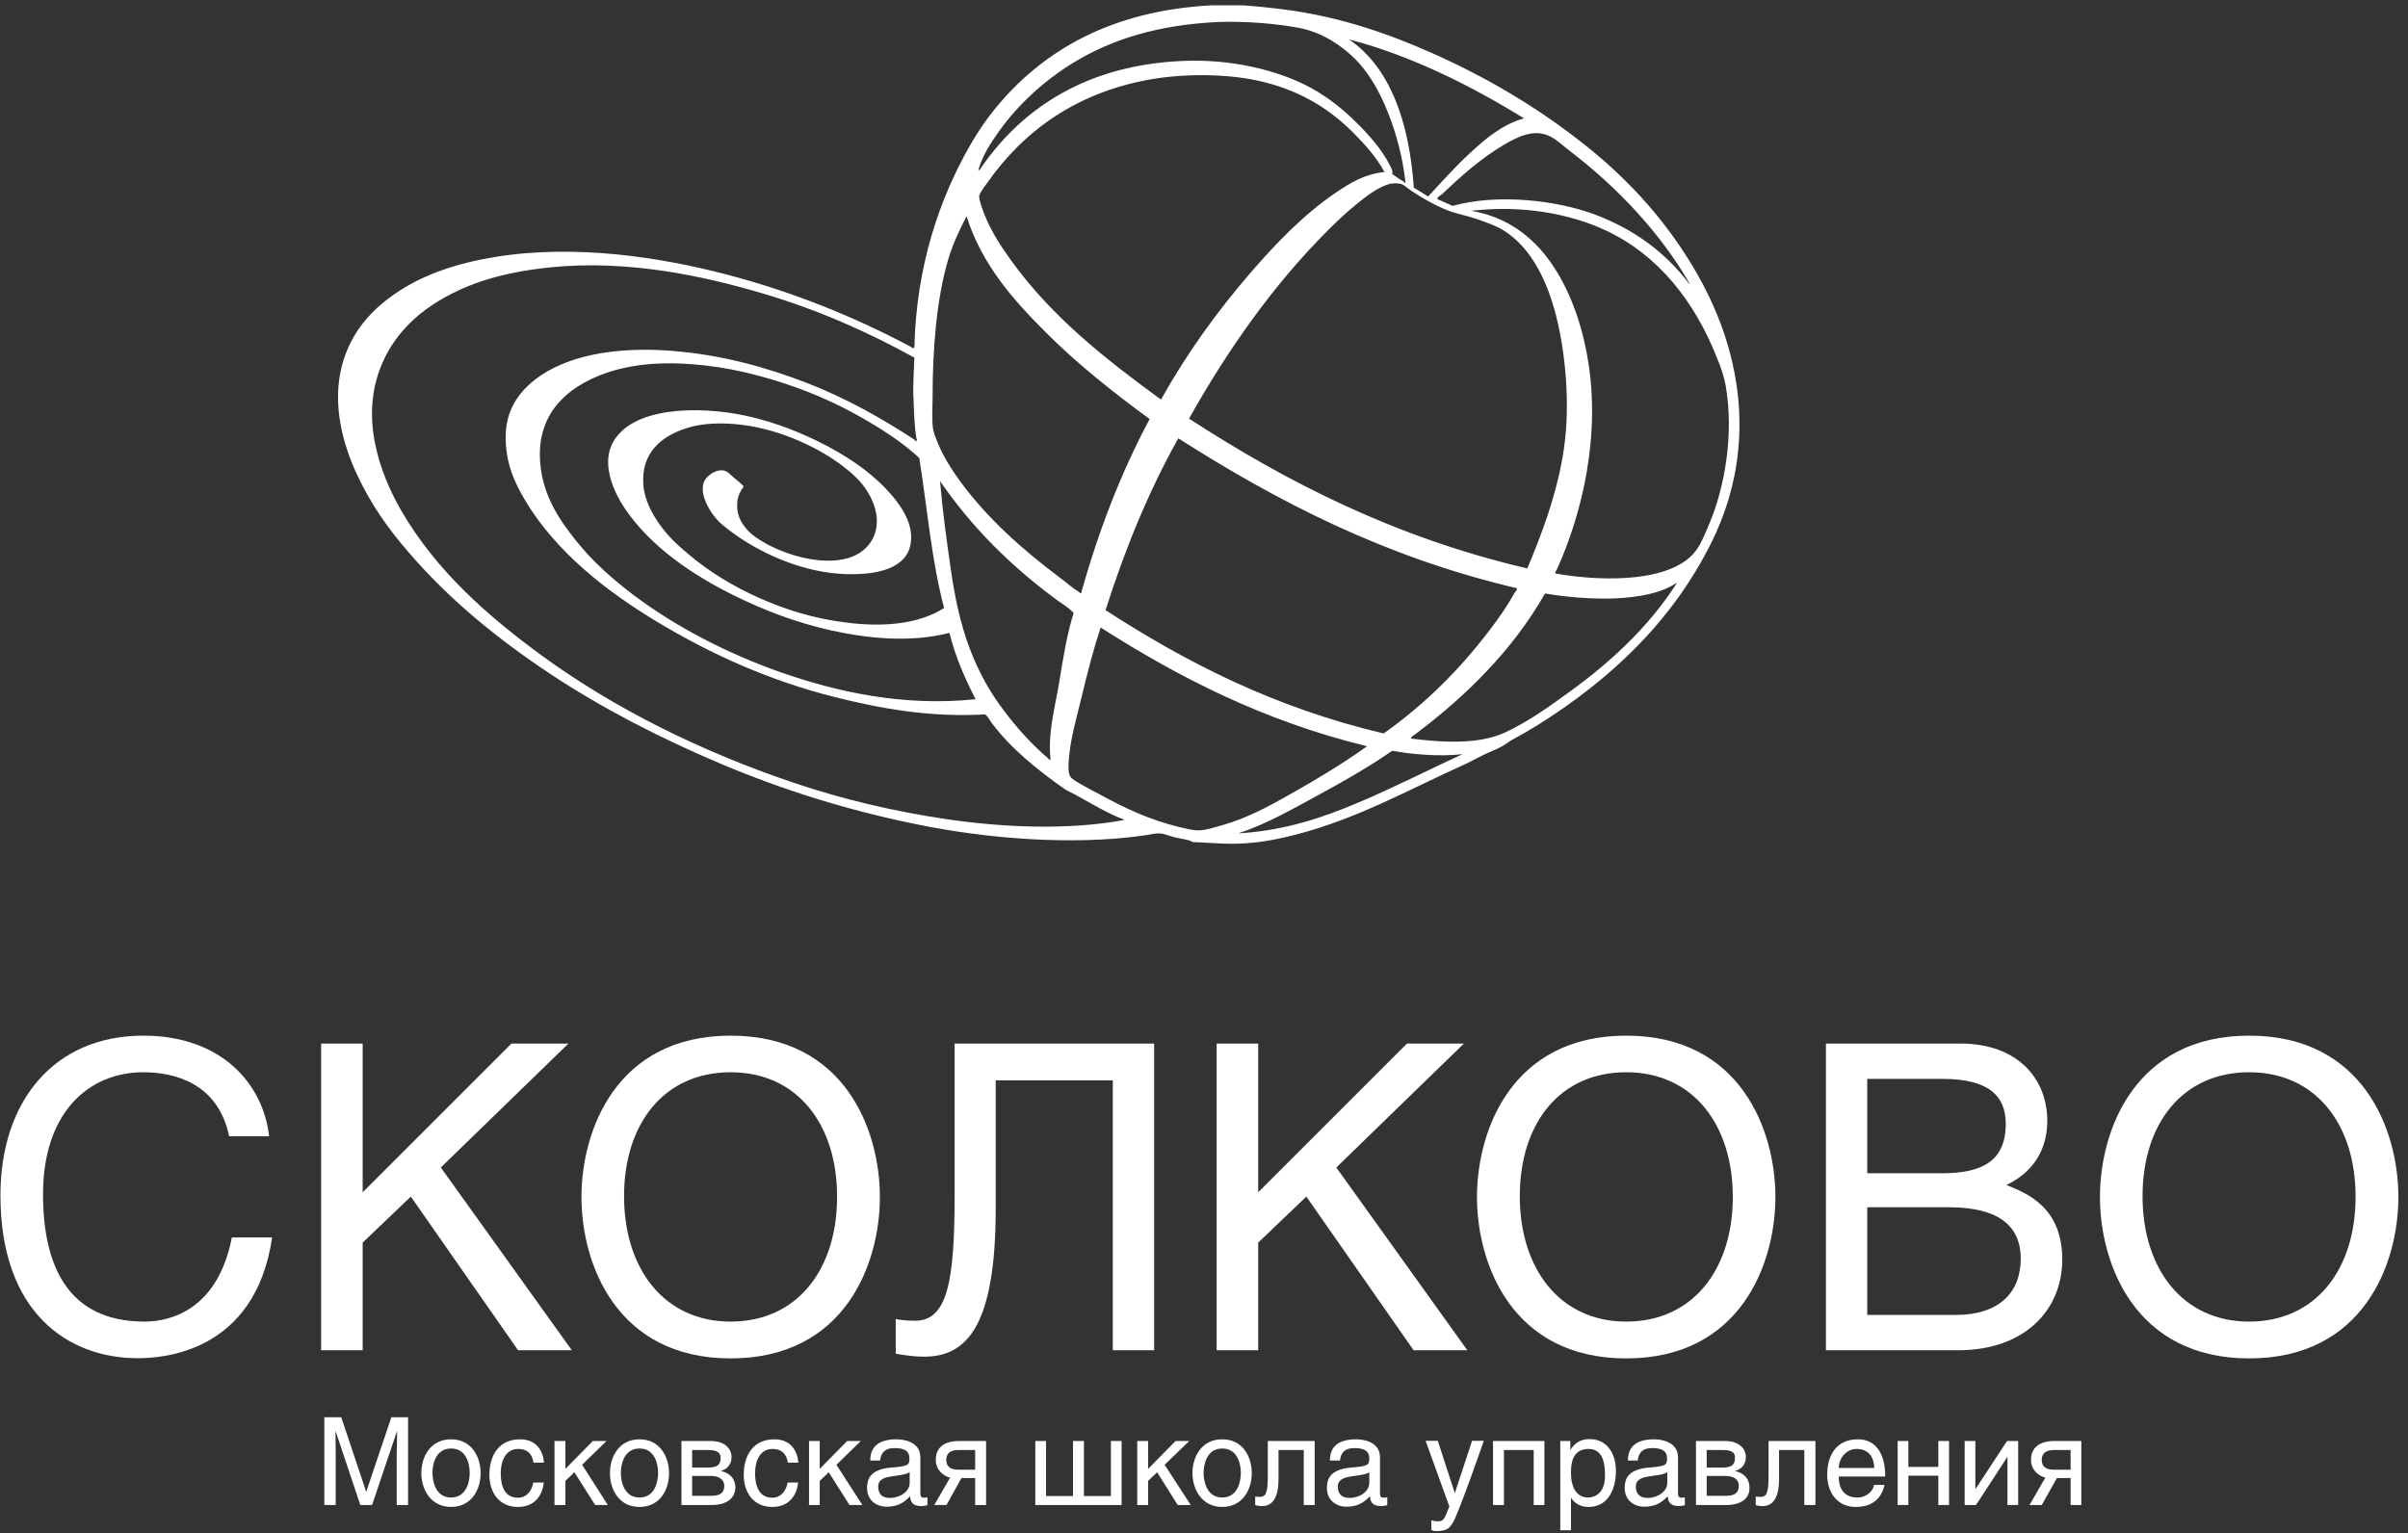 <svg width="157" height="100" viewBox="0 0 157 100" fill="none" xmlns="http://www.w3.org/2000/svg">
<rect x="0" y="0" width="157" height="100" fill="#333333" stroke="none"/>
<path fill-rule="evenodd" clip-rule="evenodd" d="M78.976 0.348H81.056C81.628 0.39 82.284 0.445 82.856 0.515C86.932 0.934 90.24 2.078 93.367 3.46C96.912 5.038 100.067 6.908 103.012 9.197C105.873 11.416 108.33 14.013 110.312 17.279C112.21 20.405 113.801 24.579 113.327 29.394C113.103 31.628 112.461 33.61 111.596 35.355C109.028 40.533 105.036 44.26 100.388 47.205C99.787 47.582 99.159 47.945 98.559 48.266C98.35 48.377 98.182 48.531 97.987 48.643C97.582 48.88 97.107 49.033 96.675 49.257C96.242 49.466 95.809 49.717 95.391 49.899C91.831 51.504 88.579 53.36 84.531 54.421C83.512 54.686 82.438 54.91 81.265 54.993C80.162 55.077 79.046 54.98 78.027 54.924C77.901 54.924 77.72 54.952 77.608 54.826C77.245 54.728 76.924 54.686 76.575 54.603C76.254 54.519 75.905 54.365 75.584 54.351C75.305 54.337 74.97 54.435 74.649 54.477C69.819 55.175 64.236 54.658 60.007 53.807C55.261 52.858 51.004 51.504 46.97 49.801C43.02 48.126 39.265 46.2 35.818 43.911C32.398 41.636 29.271 39.081 26.647 36.025C25.307 34.475 24.177 32.898 23.255 30.902C22.362 28.976 21.636 26.38 22.292 23.853C22.864 21.662 24.232 20.154 25.977 19.01C27.708 17.865 29.857 17.153 32.258 16.762C37.562 15.897 43.145 16.79 47.445 17.921C51.8 19.065 55.764 20.698 59.295 22.569C59.393 22.625 59.56 22.764 59.616 22.667C59.742 17.335 61.263 12.924 63.273 9.434C63.776 8.569 64.264 7.843 64.878 7.089C67.977 3.293 72.457 0.697 78.976 0.348ZM90.505 7.369C89.975 6.029 89.291 4.786 88.356 3.851C87.504 3 86.234 2.12 84.74 1.827C83.219 1.534 81.139 1.367 79.395 1.436C75.584 1.618 72.513 2.525 69.917 4.13C68.089 5.261 66.428 6.768 65.171 8.513C64.571 9.351 64.069 10.118 63.789 11.081C63.803 11.207 64.013 10.886 64.041 10.83C66.721 7.006 70.894 4.256 77.05 3.977C80.176 3.823 83.303 4.549 85.48 5.735C86.569 6.336 87.532 7.089 88.398 7.955C89.249 8.792 90.114 9.755 90.645 10.83C90.715 10.984 90.826 11.137 90.77 11.347C90.966 11.486 91.259 11.696 91.482 11.821C91.51 11.835 91.678 12.031 91.636 11.891C91.454 10.244 91.036 8.709 90.505 7.369ZM87.951 2.567C90.687 4.437 91.887 8.039 92.18 12.24C92.487 12.435 92.808 12.617 93.115 12.812C94.023 11.835 94.916 10.83 95.907 9.923C96.884 9.03 97.931 8.122 99.369 7.718C95.977 5.638 92.11 3.656 87.951 2.567ZM88.202 8.625C86.597 7.02 84.629 5.833 82.019 5.261C79.925 4.8 77.217 4.8 75.096 5.163C70.21 6.001 66.749 8.527 64.362 11.933C64.152 12.226 63.859 12.589 63.845 12.798C63.831 13.063 64.055 13.65 64.194 14.013C64.655 15.157 65.311 16.134 65.925 16.986C68.591 20.685 72.081 23.42 75.696 26.058C77.343 23.099 79.353 20.308 81.586 17.726C83.191 15.883 84.992 13.985 87.1 12.561C88.049 11.919 88.97 11.347 90.268 11.221C89.737 10.244 88.998 9.42 88.202 8.625ZM94.707 13.426C97.694 12.603 101.518 13.077 103.933 13.971C106.557 14.948 108.595 16.483 110.088 18.451C110.102 18.493 110.144 18.535 110.158 18.493C108.274 15.199 105.412 12.184 102.397 9.881C101.937 9.532 101.49 9.099 101.058 8.89C99.983 8.36 98.894 8.96 98.07 9.434C96.507 10.356 95.237 11.514 94.009 12.673C93.911 12.756 93.716 12.826 93.716 12.994C94.051 13.119 94.372 13.287 94.707 13.426ZM101.881 29.799C102.384 26.98 102.16 23.672 101.56 21.02C100.988 18.521 99.899 16.148 97.973 14.99C97.47 14.697 96.87 14.487 96.27 14.278C95.656 14.068 95.014 13.957 94.413 13.733C93.604 13.412 92.78 12.952 92.069 12.477C91.803 12.31 91.566 12.059 91.329 11.989C91.105 11.933 90.757 11.961 90.617 11.989C89.821 12.212 89.082 12.798 88.425 13.329C87.742 13.887 87.127 14.473 86.569 15.031C82.996 18.605 80.023 22.848 77.524 27.301C83.959 31.474 90.98 35.061 99.578 37.071C100.499 34.88 101.42 32.465 101.881 29.799ZM110.633 35.829C110.982 35.327 111.205 34.712 111.47 34.098C112.447 31.767 113.048 28.361 112.531 25.249C112.419 24.551 112.168 23.867 111.917 23.267C110.479 19.666 108.134 16.637 104.701 15.031C102.384 13.943 99.271 13.357 95.921 13.747C98.224 14.138 99.899 15.408 101.085 17.083C102.258 18.744 103.067 20.866 103.486 23.211C104.421 28.361 103.137 33.512 101.532 37.085C101.49 37.197 101.337 37.35 101.434 37.406C104.729 37.979 109.153 37.951 110.633 35.829ZM61.794 17.014C61.068 19.54 60.803 22.709 60.803 25.961C60.803 26.617 60.747 27.343 60.83 27.943C60.872 28.236 61.026 28.599 61.151 28.906C61.514 29.799 62.073 30.665 62.561 31.335C64.376 33.819 66.665 35.843 69.066 37.644C69.498 37.965 69.917 38.342 70.35 38.607C70.35 38.607 70.489 38.774 70.503 38.635C71.648 34.531 73.127 30.748 74.956 27.329C72.555 25.57 70.21 23.713 68.13 21.62C66.065 19.554 64.027 17.265 63.036 14.152C63.036 14.138 63.036 14.11 63.008 14.124C62.533 15.046 62.101 15.953 61.794 17.014ZM49.72 19.135C45.867 17.991 40.926 16.93 35.915 17.432C32.593 17.767 29.983 18.591 27.806 20.154C25.488 21.829 23.646 24.802 24.442 28.864C24.763 30.511 25.405 31.991 26.172 33.317C28.448 37.239 31.826 40.198 35.343 42.766C40.005 46.172 45.672 49.005 51.813 51.071C54.842 52.09 58.206 52.914 61.849 53.444C65.423 53.961 69.68 54.156 73.323 53.472C72.122 53.011 71.062 52.342 70.029 51.783C69.819 51.672 69.61 51.588 69.415 51.462C67.656 50.22 65.939 48.852 64.669 47.163C64.529 46.982 64.432 46.73 64.222 46.591C60.607 46.8 57.397 46.2 54.48 45.474C50.111 44.385 46.272 42.613 42.88 40.575C39.489 38.537 36.264 35.997 34.254 32.661C33.514 31.418 32.956 30.162 32.97 28.459C32.984 26.812 33.738 25.682 34.827 24.802C36.836 23.197 40.089 22.597 43.732 22.876C47.054 23.127 49.999 23.965 52.637 24.984C55.219 25.989 57.494 27.287 59.616 28.669C59.658 28.697 59.714 28.836 59.783 28.738C59.602 28.041 59.574 26.142 59.56 25.975C59.504 25.375 59.602 23.895 59.616 23.323C56.601 21.662 53.363 20.21 49.72 19.135ZM59.937 29.869C58.96 28.962 57.815 28.194 56.629 27.496C54.228 26.072 51.59 24.984 48.464 24.258C46.468 23.797 43.788 23.504 41.54 23.839C41.01 23.923 40.521 24.02 40.033 24.16C37.367 24.942 34.882 26.715 35.231 30.288C35.427 32.395 36.502 33.945 37.576 35.285C38.693 36.681 39.977 37.797 41.359 38.844C44.081 40.882 47.417 42.627 50.976 43.869C54.493 45.097 58.876 46.102 63.608 45.6C62.966 44.357 62.296 42.878 61.905 41.273C59.323 41.943 56.517 41.622 54.214 41.119C51.883 40.603 49.803 39.793 47.877 38.844C45.183 37.518 42.392 35.648 40.703 33.107C40.019 32.074 39.209 30.302 39.935 28.906C41.163 26.533 45.49 26.449 48.589 27.105C49.58 27.315 50.613 27.636 51.478 27.971C53.237 28.655 54.94 29.548 56.322 30.595C56.992 31.111 57.648 31.698 58.248 32.423C58.792 33.093 59.393 33.973 59.407 35.02C59.421 36.974 57.453 37.448 55.498 37.448C53.782 37.448 52.302 37.029 51.144 36.583C49.971 36.136 48.729 35.452 47.78 34.754C47.319 34.405 46.844 34.084 46.44 33.498C46.105 33.01 45.672 32.214 45.867 31.516C45.979 31.097 46.593 30.609 47.151 30.678C47.417 30.706 47.654 30.986 47.849 31.153C48.101 31.349 48.31 31.53 48.491 31.725C48.282 32.019 48.115 32.312 48.073 32.716C47.989 33.582 48.338 34.098 48.687 34.517C48.98 34.866 49.468 35.187 49.943 35.452C51.185 36.136 53.502 36.932 55.331 36.387C56.294 36.094 57.062 35.327 57.159 34.238C57.243 33.261 56.81 32.409 56.392 31.809C55.917 31.153 55.345 30.692 54.731 30.232C53.447 29.297 51.813 28.543 50.376 28.124C48.729 27.636 46.454 27.37 44.737 27.929C43.16 28.445 41.792 29.492 41.945 31.614C42.015 32.605 42.531 33.54 43.034 34.238C43.578 34.992 44.178 35.55 44.862 36.122C46.216 37.281 47.821 38.244 49.468 38.984C51.185 39.737 53.028 40.352 55.303 40.617C57.606 40.896 59.881 40.714 61.556 39.654C60.747 36.625 60.453 33.135 59.937 29.869ZM72.081 39.793C77.385 43.227 83.149 46.172 90.212 47.833C92.864 45.963 95.195 43.646 97.135 41.077C97.722 40.31 98.28 39.514 98.74 38.676C98.796 38.579 98.992 38.425 98.866 38.355C90.282 36.332 83.303 32.716 76.826 28.585C74.914 31.991 73.365 35.759 72.081 39.793ZM61.989 37.113C62.254 38.97 62.617 40.659 63.203 42.236C63.789 43.799 64.529 45.125 65.451 46.34C66.288 47.456 67.265 48.545 68.298 49.424C68.34 49.466 68.479 49.634 68.493 49.522C68.312 47.805 68.772 46.186 69.038 44.623C69.303 43.017 69.54 41.44 70.001 39.975C69.652 39.598 69.191 39.346 68.787 39.039C65.883 36.89 63.371 34.391 61.319 31.418C61.319 31.404 61.319 31.376 61.291 31.39C61.459 33.373 61.724 35.271 61.989 37.113ZM100.736 38.704C98.601 42.445 95.572 45.404 92.25 47.903C92.166 47.973 91.999 48.028 91.999 48.168C94.218 48.447 96.479 48.531 98.112 47.777C99.634 47.079 101.113 46.005 102.384 45.083C105.077 43.129 107.52 40.84 109.307 38.062C109.307 38.048 109.307 38.02 109.279 38.034C107.367 39.319 103.444 39.165 100.736 38.704ZM71.76 40.924C71.285 42.389 70.894 43.869 70.475 45.642C70.21 46.758 69.833 48.001 69.708 49.299C69.666 49.773 69.61 50.359 69.778 50.639C69.889 50.834 70.378 51.085 70.643 51.239C70.992 51.448 71.327 51.602 71.606 51.755C73.253 52.663 74.872 53.444 76.868 53.933C77.287 54.03 77.761 54.156 78.152 54.156C78.669 54.142 79.269 53.933 79.813 53.779C81.433 53.305 82.828 52.523 84.071 51.825C85.76 50.876 87.504 49.829 89.012 48.754C89.012 48.754 89.151 48.712 89.082 48.657C82.368 47.01 76.854 44.176 71.76 40.924ZM85.899 51.881C84.252 52.774 82.591 53.737 80.735 54.351C83.791 54.17 86.29 53.305 88.593 52.328C90.91 51.35 93.073 50.234 95.349 49.187C93.813 49.354 92.097 49.201 90.77 48.964C89.221 50.038 87.574 50.974 85.899 51.881Z" fill="white"/>
<path d="M25.865 98.152V94.774C25.865 94.607 25.893 93.881 25.893 93.35H25.879L24.26 98.152H23.492L21.887 93.35H21.873C21.873 93.867 21.887 94.607 21.887 94.774V98.152H21.148V92.429H22.25L23.869 97.273H23.883L25.516 92.429H26.605V98.152H25.865Z" fill="white"/>
<path d="M29.41 98.278C28.084 98.278 27.47 97.133 27.47 96.072C27.47 94.997 28.07 93.867 29.41 93.867C30.736 93.867 31.337 94.997 31.337 96.072C31.337 97.133 30.75 98.278 29.41 98.278ZM29.41 94.467C28.405 94.467 28.196 95.5 28.196 96.058C28.196 96.616 28.405 97.663 29.41 97.663C30.415 97.663 30.625 96.63 30.625 96.058C30.625 95.486 30.415 94.467 29.41 94.467Z" fill="white"/>
<path d="M33.766 98.278C32.593 98.278 31.909 97.398 31.909 96.184C31.909 94.9 32.537 93.867 33.905 93.867C35.008 93.867 35.413 94.662 35.468 95.388H34.785C34.701 94.83 34.394 94.495 33.794 94.495C32.928 94.495 32.649 95.332 32.649 96.072C32.649 96.784 32.816 97.677 33.78 97.677C34.254 97.677 34.659 97.328 34.771 96.686H35.455C35.399 97.342 34.994 98.278 33.766 98.278Z" fill="white"/>
<path d="M38.804 98.152L37.45 96.016L36.864 96.575V98.152H36.152V93.978H36.864V95.793L38.651 93.978H39.544L37.953 95.528L39.628 98.152H38.804Z" fill="white"/>
<path d="M41.694 98.278C40.354 98.278 39.768 97.133 39.768 96.072C39.768 94.997 40.368 93.867 41.694 93.867C43.02 93.867 43.62 94.997 43.62 96.072C43.634 97.133 43.034 98.278 41.694 98.278ZM41.694 94.467C40.689 94.467 40.479 95.5 40.479 96.058C40.479 96.616 40.689 97.663 41.694 97.663C42.699 97.663 42.908 96.63 42.908 96.058C42.908 95.486 42.699 94.467 41.694 94.467Z" fill="white"/>
<path d="M46.398 98.152H44.43V93.978H46.328C47.249 93.978 47.696 94.467 47.696 95.039C47.696 95.542 47.361 95.835 46.998 95.933C47.445 96.03 47.947 96.323 47.947 97.035C47.919 97.705 47.389 98.152 46.398 98.152ZM46.16 94.565H45.128V95.709H46.147C46.761 95.709 46.984 95.542 46.984 95.081C46.984 94.746 46.775 94.565 46.16 94.565ZM46.314 96.254H45.128V97.552H46.384C46.928 97.552 47.221 97.37 47.221 96.91C47.221 96.477 46.872 96.254 46.314 96.254Z" fill="white"/>
<path d="M50.348 98.278C49.175 98.278 48.491 97.398 48.491 96.184C48.491 94.9 49.119 93.867 50.487 93.867C51.59 93.867 51.995 94.662 52.05 95.388H51.367C51.283 94.83 50.962 94.495 50.376 94.495C49.51 94.495 49.231 95.332 49.231 96.072C49.231 96.784 49.412 97.677 50.362 97.677C50.836 97.677 51.241 97.328 51.353 96.686H52.037C51.981 97.342 51.576 98.278 50.348 98.278Z" fill="white"/>
<path d="M55.387 98.152L54.033 96.016L53.446 96.575V98.152H52.748V93.978H53.446V95.793L55.233 93.978H56.126L54.535 95.528L56.224 98.152H55.387Z" fill="white"/>
<path d="M60.077 98.222C59.449 98.222 59.365 97.901 59.337 97.58C59.058 97.873 58.639 98.263 57.829 98.263C57.062 98.263 56.531 97.775 56.531 97.049C56.531 96.547 56.657 95.821 58.123 95.709C59.225 95.625 59.295 95.542 59.295 95.109C59.295 94.648 58.988 94.439 58.332 94.439C57.536 94.439 57.425 94.927 57.383 95.249H56.741C56.741 94.244 57.425 93.867 58.458 93.867C58.792 93.867 60.007 93.964 60.007 95.039V97.412C60.007 97.594 60.091 97.677 60.23 97.677C60.3 97.677 60.384 97.663 60.467 97.649V98.166C60.328 98.18 60.23 98.222 60.077 98.222ZM59.295 96.016C59.183 96.1 59.016 96.17 58.15 96.281C57.801 96.337 57.257 96.421 57.257 96.951C57.257 97.412 57.494 97.691 58.025 97.691C58.681 97.691 59.309 97.272 59.309 96.714V96.016H59.295Z" fill="white"/>
<path d="M63.58 98.152V96.393H62.687L61.71 98.152H60.914L61.947 96.365C61.556 96.282 61.012 95.905 61.012 95.193C61.012 94.411 61.57 93.978 62.519 93.978H64.292V98.152H63.58ZM63.58 94.565H62.477C61.961 94.565 61.696 94.788 61.696 95.207C61.696 95.639 61.961 95.849 62.477 95.849H63.58V94.565Z" fill="white"/>
<path d="M67.502 98.152V93.978H68.2V97.566H69.959V93.978H70.671V97.566H72.43V93.978H73.127V98.152H67.502Z" fill="white"/>
<path d="M76.785 98.152L75.445 96.016L74.858 96.575V98.152H74.147V93.978H74.858V95.793L76.645 93.978H77.538L75.933 95.528L77.636 98.152H76.785Z" fill="white"/>
<path d="M79.688 98.278C78.362 98.278 77.748 97.133 77.748 96.072C77.748 94.997 78.348 93.867 79.688 93.867C81.028 93.867 81.614 94.997 81.614 96.072C81.614 97.133 81.028 98.278 79.688 98.278ZM79.688 94.467C78.683 94.467 78.473 95.5 78.473 96.058C78.473 96.616 78.683 97.663 79.688 97.663C80.693 97.663 80.902 96.63 80.902 96.058C80.902 95.486 80.693 94.467 79.688 94.467Z" fill="white"/>
<path d="M85.005 98.152V94.565H83.358V96.463C83.358 97.719 82.94 98.222 82.284 98.222C82.088 98.222 81.949 98.194 81.837 98.152V97.608C81.893 97.608 82.004 97.622 82.116 97.622C82.507 97.622 82.66 97.454 82.66 96.226V93.978H85.717V98.152H85.005Z" fill="white"/>
<path d="M90.058 98.222C89.43 98.222 89.347 97.901 89.319 97.58C89.04 97.873 88.621 98.263 87.811 98.263C87.044 98.263 86.513 97.775 86.513 97.049C86.513 96.547 86.639 95.821 88.104 95.709C89.193 95.625 89.277 95.542 89.277 95.109C89.277 94.648 88.97 94.439 88.314 94.439C87.518 94.439 87.406 94.927 87.365 95.249H86.709C86.709 94.244 87.392 93.867 88.425 93.867C88.76 93.867 89.975 93.964 89.975 95.039V97.412C89.975 97.594 90.058 97.677 90.212 97.677C90.268 97.677 90.366 97.663 90.449 97.649V98.166C90.31 98.18 90.212 98.222 90.058 98.222ZM89.277 96.016C89.165 96.1 88.998 96.17 88.132 96.281C87.783 96.337 87.225 96.421 87.225 96.951C87.225 97.412 87.462 97.691 87.993 97.691C88.649 97.691 89.277 97.272 89.277 96.714V96.016Z" fill="white"/>
<path d="M94.916 98.906C94.609 99.617 94.427 99.855 93.618 99.855C93.52 99.855 93.436 99.827 93.325 99.785V99.143C93.408 99.171 93.562 99.213 93.757 99.213C94.106 99.213 94.162 99.115 94.497 98.249L92.948 93.964H93.743L94.846 97.356H94.86L95.977 93.964H96.744C96.256 95.346 95.488 97.566 94.916 98.906Z" fill="white"/>
<path d="M99.996 98.152V94.565H98.056V98.152H97.344V93.978H100.694V98.152H99.996Z" fill="white"/>
<path d="M103.556 98.278C102.998 98.278 102.621 97.999 102.425 97.664V99.799H101.728V93.979H102.384V94.565C102.607 94.23 102.914 93.853 103.64 93.853C104.742 93.853 105.357 94.746 105.357 95.933C105.357 96.938 104.966 98.278 103.556 98.278ZM103.57 94.495C102.481 94.495 102.425 95.514 102.425 96.058C102.425 96.966 102.774 97.664 103.542 97.664C103.989 97.664 104.645 97.371 104.645 96.254C104.645 95.57 104.575 94.495 103.57 94.495Z" fill="white"/>
<path d="M109.474 98.222C108.846 98.222 108.762 97.901 108.734 97.58C108.455 97.873 108.036 98.263 107.227 98.263C106.459 98.263 105.929 97.775 105.929 97.049C105.929 96.547 106.054 95.821 107.52 95.709C108.609 95.625 108.692 95.542 108.692 95.109C108.692 94.648 108.385 94.439 107.729 94.439C106.934 94.439 106.822 94.927 106.78 95.249H106.138C106.138 94.244 106.822 93.867 107.855 93.867C108.19 93.867 109.404 93.964 109.404 95.039V97.412C109.404 97.594 109.488 97.677 109.628 97.677C109.697 97.677 109.781 97.663 109.851 97.649V98.166C109.739 98.18 109.628 98.222 109.474 98.222ZM108.692 96.016C108.581 96.1 108.413 96.17 107.548 96.281C107.199 96.337 106.655 96.421 106.655 96.951C106.655 97.412 106.906 97.691 107.422 97.691C108.078 97.691 108.706 97.272 108.706 96.714V96.016H108.692Z" fill="white"/>
<path d="M112.545 98.152H110.577V93.978H112.461C113.382 93.978 113.829 94.467 113.829 95.039C113.829 95.542 113.494 95.835 113.117 95.933C113.564 96.03 114.066 96.323 114.066 97.035C114.08 97.705 113.536 98.152 112.545 98.152ZM112.321 94.565H111.275V95.709H112.294C112.894 95.709 113.117 95.542 113.117 95.081C113.131 94.746 112.936 94.565 112.321 94.565ZM112.461 96.254H111.275V97.552H112.531C113.075 97.552 113.368 97.37 113.368 96.91C113.382 96.477 113.033 96.254 112.461 96.254Z" fill="white"/>
<path d="M117.64 98.152V94.565H115.993V96.463C115.993 97.719 115.574 98.222 114.918 98.222C114.722 98.222 114.583 98.194 114.471 98.152V97.608C114.527 97.608 114.639 97.622 114.764 97.622C115.155 97.622 115.309 97.454 115.309 96.226V93.978H118.365V98.152H117.64Z" fill="white"/>
<path d="M119.887 96.295C119.887 97.161 120.292 97.663 121.101 97.663C121.757 97.663 122.176 97.147 122.176 96.84H122.874C122.721 97.496 122.288 98.278 120.99 98.278C119.831 98.278 119.133 97.384 119.133 96.184C119.133 94.886 119.747 93.867 121.129 93.867C122.33 93.867 122.916 94.83 122.916 96.295H119.887ZM121.032 94.495C120.39 94.495 119.887 95.095 119.887 95.737H122.204C122.176 95.095 121.897 94.495 121.032 94.495Z" fill="white"/>
<path d="M126.378 98.152V96.24H124.423V98.152H123.726V93.978H124.423V95.667H126.378V93.978H127.076V98.152H126.378Z" fill="white"/>
<path d="M130.886 98.152V95.025H130.872L128.834 98.152H128.094V93.978H128.792V97.105H128.806L130.858 93.978H131.584V98.152H130.886Z" fill="white"/>
<path d="M135.003 98.152V96.393H134.11L133.119 98.152H132.323L133.356 96.365C132.965 96.282 132.421 95.905 132.421 95.193C132.421 94.411 132.993 93.978 133.928 93.978H135.701V98.152H135.003ZM135.003 94.565H133.901C133.398 94.565 133.119 94.788 133.119 95.207C133.119 95.639 133.384 95.849 133.901 95.849H135.003V94.565Z" fill="white"/>
<path d="M14.936 74.088C14.196 70.571 11.279 69.929 9.339 69.929C5.738 69.929 2.806 72.609 2.806 77.871C2.806 82.589 4.454 86.19 9.423 86.19C11.181 86.19 14.21 85.366 15.117 80.704H17.742C16.639 88.256 10.525 88.577 9.004 88.577C4.467 88.591 0.029 85.632 0.029 77.955C0.029 71.813 3.532 67.542 9.339 67.542C14.489 67.542 17.169 70.738 17.546 74.102H14.936V74.088Z" fill="white"/>
<path d="M23.646 77.759L33.347 68.058H37.06L28.741 76.14L37.283 88.06H33.779L26.786 78.038L23.646 81.039V88.06H20.938V68.058H23.646V77.759Z" fill="white"/>
<path d="M47.639 88.591C40.172 88.591 37.911 82.393 37.911 78.066C37.911 73.739 40.172 67.542 47.639 67.542C55.107 67.542 57.368 73.739 57.368 78.066C57.368 82.393 55.107 88.591 47.639 88.591ZM47.639 69.929C43.285 69.929 40.688 73.293 40.688 78.01C40.688 82.728 43.285 86.19 47.639 86.19C51.994 86.19 54.577 82.77 54.577 78.066C54.59 73.349 51.994 69.929 47.639 69.929Z" fill="white"/>
<path d="M75.249 68.058V88.06H72.555V70.459H64.92V78.806C64.92 86.552 62.994 88.479 60.244 88.479C59.658 88.479 59.002 88.395 58.401 88.283V86.022C58.625 86.078 59.113 86.134 59.672 86.134C61.793 86.134 62.24 83.482 62.24 77.954V68.058H75.249Z" fill="white"/>
<path d="M82.033 77.759L91.733 68.058H95.446L87.127 76.14L95.67 88.06H92.166L85.173 78.038L82.033 81.039V88.06H79.325V68.058H82.033V77.759Z" fill="white"/>
<path d="M106.027 88.591C98.559 88.591 96.298 82.393 96.298 78.066C96.298 73.739 98.559 67.542 106.027 67.542C113.494 67.542 115.755 73.739 115.755 78.066C115.755 82.393 113.494 88.591 106.027 88.591ZM106.027 69.929C101.672 69.929 99.09 73.293 99.09 78.01C99.09 82.728 101.686 86.19 106.027 86.19C110.382 86.19 112.978 82.77 112.978 78.066C112.978 73.349 110.382 69.929 106.027 69.929Z" fill="white"/>
<path d="M119.035 68.058H127.829C131.569 68.058 133.482 70.375 133.482 73.097C133.482 74.423 133.007 76.237 130.816 77.284C132.142 77.815 134.459 78.722 134.459 82.142C134.459 85.366 132.086 88.06 127.647 88.06H119.049V68.058H119.035ZM121.743 76.517H126.614C129.211 76.517 130.774 75.735 130.774 73.292C130.774 71.45 129.643 70.361 126.642 70.361H121.743V76.517ZM121.743 85.757H127.508C130.313 85.757 131.751 84.319 131.751 82.086C131.751 79.28 129.266 78.736 127.061 78.736H121.743V85.757Z" fill="white"/>
<path d="M146.644 88.591C139.177 88.591 136.916 82.393 136.916 78.066C136.916 73.739 139.177 67.542 146.644 67.542C154.112 67.542 156.373 73.739 156.373 78.066C156.373 82.393 154.112 88.591 146.644 88.591ZM146.644 69.929C142.289 69.929 139.693 73.293 139.693 78.01C139.693 82.728 142.289 86.19 146.644 86.19C150.999 86.19 153.581 82.77 153.581 78.066C153.595 73.349 150.999 69.929 146.644 69.929Z" fill="white"/>
</svg>
